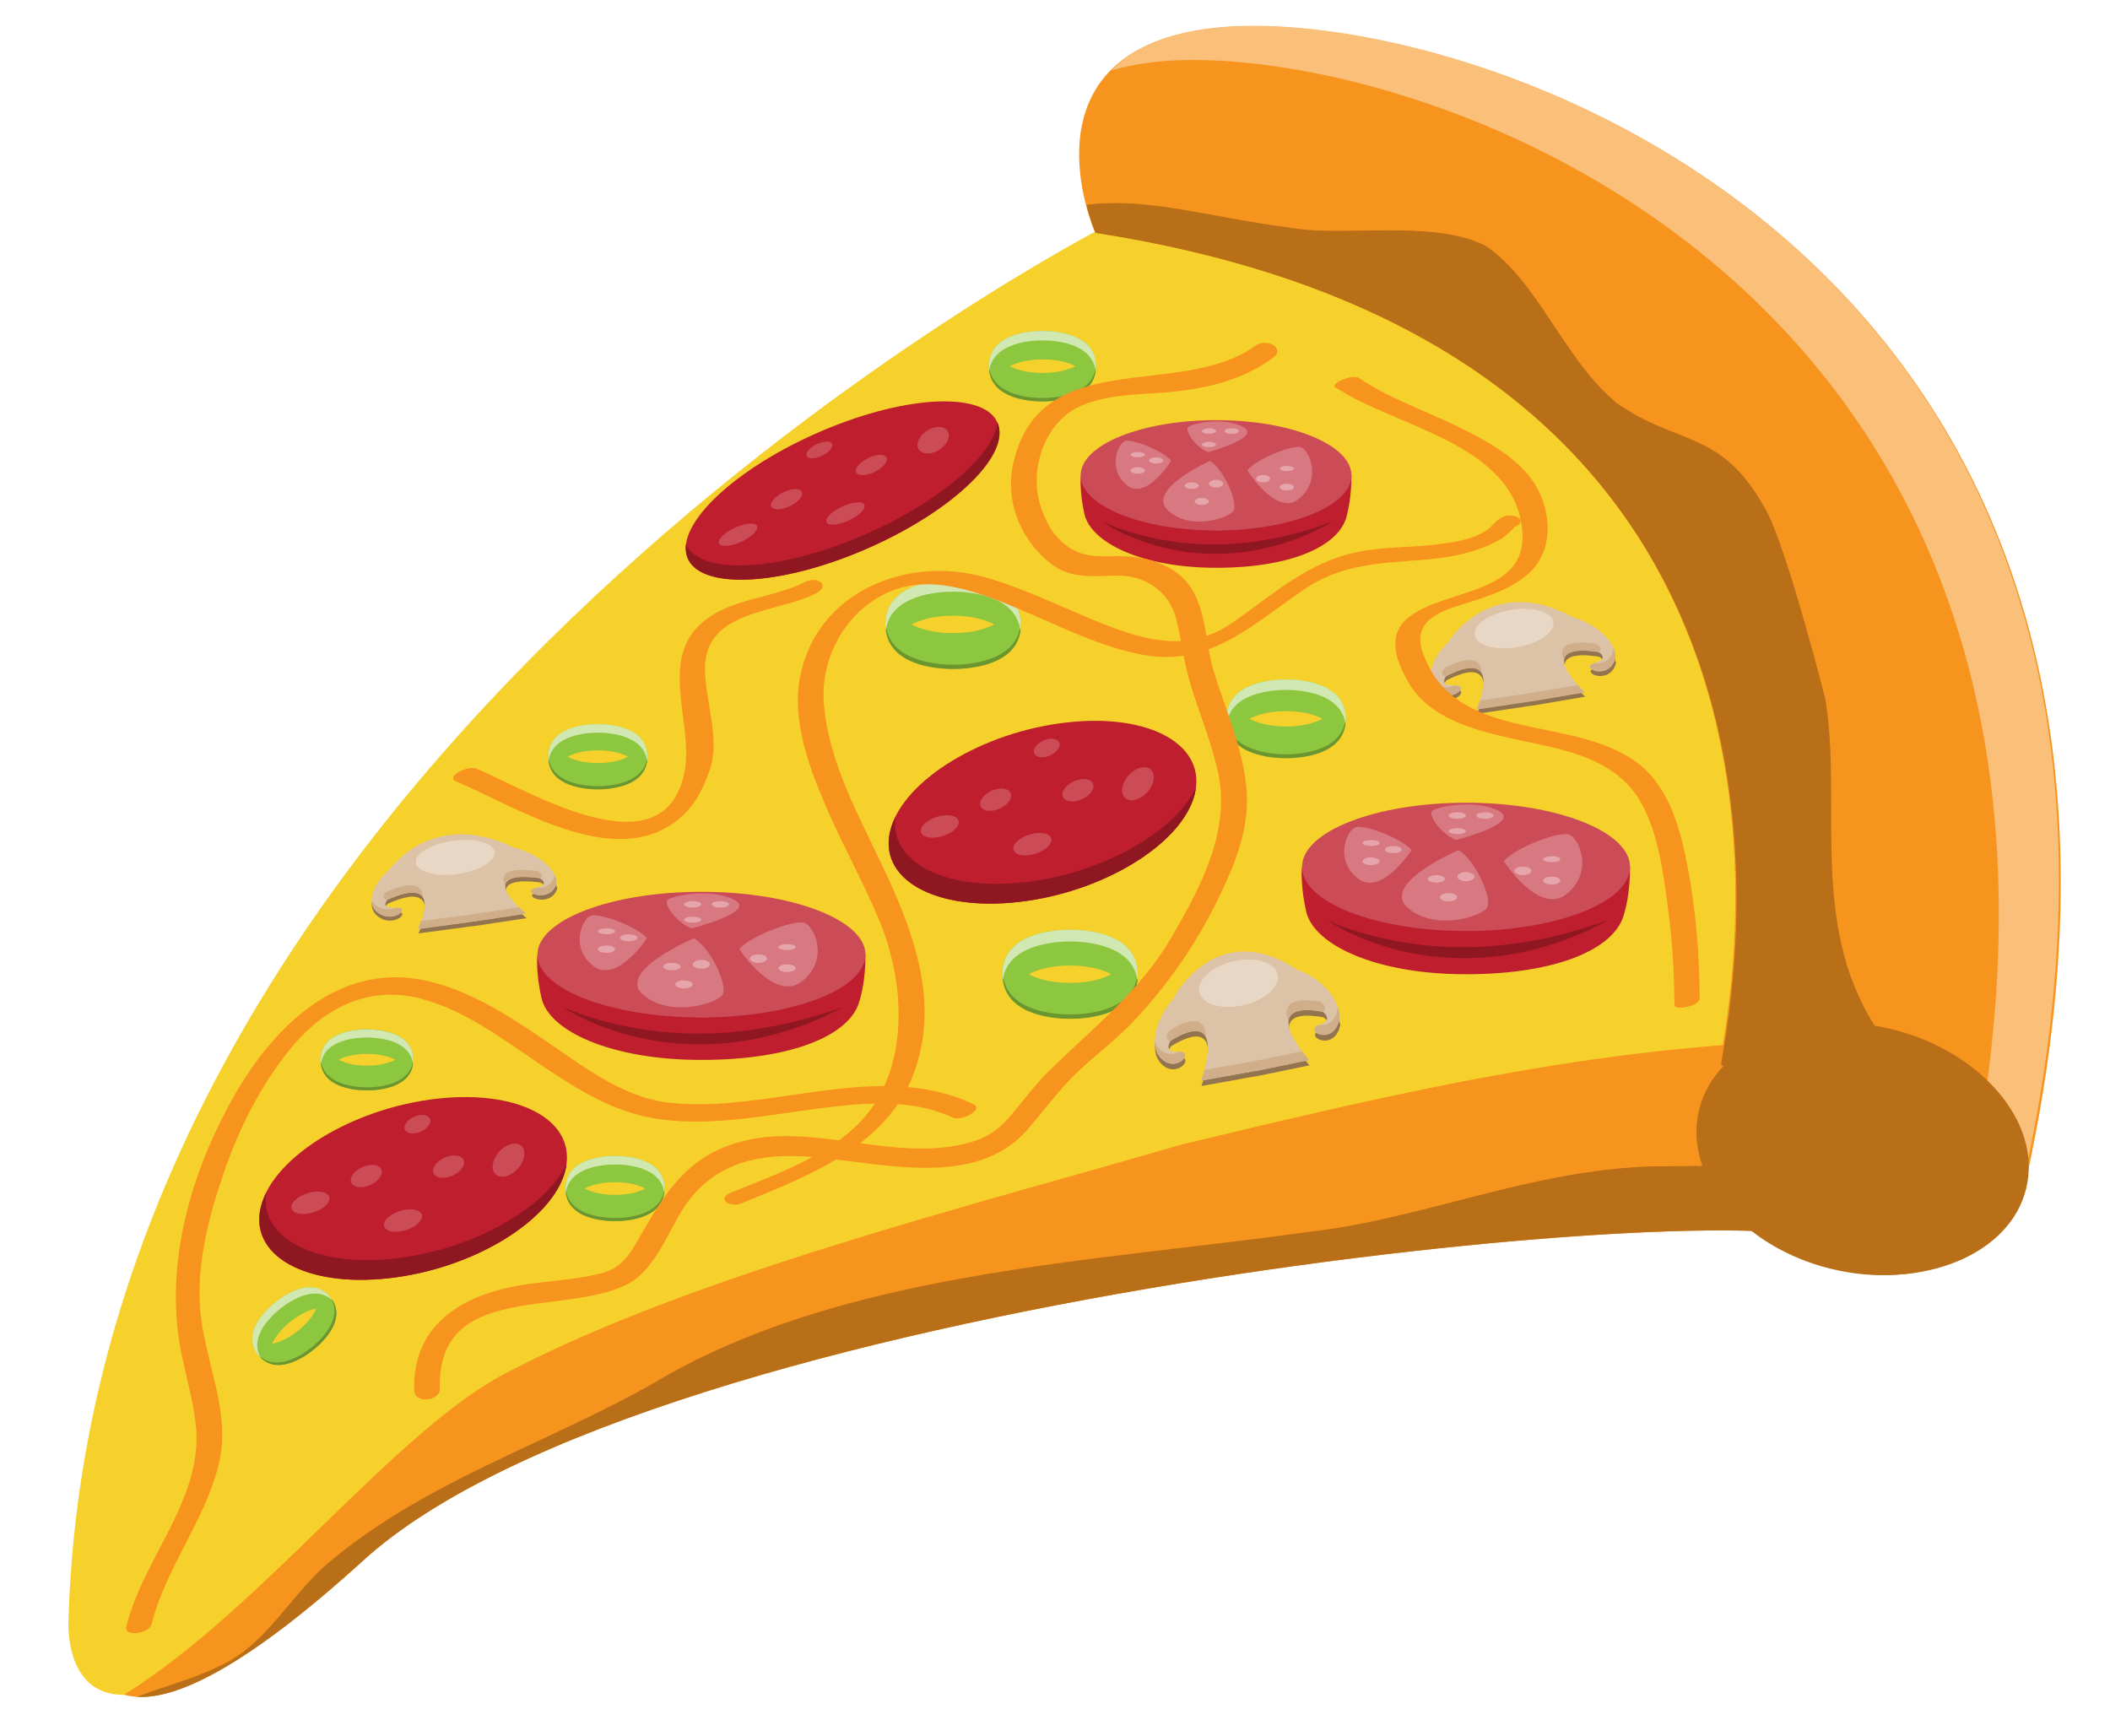 <svg xmlns="http://www.w3.org/2000/svg" xmlns:xlink="http://www.w3.org/1999/xlink" version="1.1" id="Layer_1" x="0px" y="0px" width="121.55px" height="100px" viewBox="0 0 1430.6 1177" style="enable-background:new 0 0 1430.6 1177;" xml:space="preserve">
<style type="text/css">
	.pepperonipizza01st0{fill:#F7D12B;}
	.pepperonipizza01st1{fill:#F7941E;}
	.pepperonipizza01st2{fill:#F7941E;stroke:#F7941E;stroke-width:2.956;stroke-miterlimit:10;}
	.pepperonipizza01st3{fill:#FABF78;}
	.pepperonipizza01st4{fill:#B96F17;}
	.pepperonipizza01st5{fill:#BE1E2D;}
	.pepperonipizza01st6{fill:#CB4B57;}
	.pepperonipizza01st7{fill:#8F1722;}
	.pepperonipizza01st8{fill:#D87881;}
	.pepperonipizza01st9{fill:#E5A5AB;}
	.pepperonipizza01st10{fill:#8DC63F;}
	.pepperonipizza01st11{fill:#D1E8B2;}
	.pepperonipizza01st12{fill:#6A952F;}
	.pepperonipizza01st13{fill:#937451;}
	.pepperonipizza01st14{fill:#DCC2A7;}
	.pepperonipizza01st15{fill:#D0AE89;}
	.pepperonipizza01st16{fill:#E7D7C4;}
</style>
<g>
	<g>
		<path class="pepperonipizza01st0" d="M748,154.2c0,0-683.9,350.8-701.6,944c0,0-9.9,138.9,188.2-41.4c198.1-180.3,945.2-248.7,991.4-216    C1226.1,840.9,1447.7,182.8,748,154.2z"/>
		<path class="pepperonipizza01st1" d="M1255.9,705.2c-159.6,0-307.5,35.5-455.3,71c-141.9,41.4-331.1,88.7-455.3,153.7    c-76.2,38.1-167.6,161.2-261.2,219.2c24.5,7.2,71.5-8.6,162-90.9c198.1-180.3,945.2-248.7,991.4-216c0,0,19-56.5,28.3-137    C1262.7,705.2,1259.4,705.2,1255.9,705.2z"/>
		<path class="pepperonipizza01st2" d="M1167.8,720.8c-2-7.9,119.7-479.5-424.2-564.3c0,0-53.1-121.5,79.9-136c165-18,687.3,144.5,549.3,777.1    L1167.8,720.8z"/>
		<path class="pepperonipizza01st3" d="M823.7,18.8c-34.6,3.8-56.5,14.8-70.2,29c8.7-2.6,18.4-4.5,29.5-5.8c161.8-17.7,667.4,138.4,556.5,741.4    L1373,796C1511,163.3,988.7,0.8,823.7,18.8z"/>
		<path class="pepperonipizza01st4" d="M1118.7,790.9c-82.8,3-153.7,35.5-230.6,44.3C740.3,856,568.9,861.9,441.7,938.7    c-73.9,41.4-150.8,65-215.8,118.3c-29.6,23.7-44.3,59.1-79.8,73.9c-15,7.5-36.2,12.9-53.2,19.7c26.4,1.6,72.5-18.9,153.3-92.4    c198.1-180.3,945.2-248.7,991.4-216c0,0,5.7-16.8,12.3-45.2C1206.6,788.5,1149.2,790.9,1118.7,790.9z"/>
		<g>
			<path class="pepperonipizza01st5" d="M916.3,322.3c-13,14.2-51.8,37.2-91.1,37.2c-40,0-79.9-22.6-92.4-37.2c-0.8,10.2,1.5,21.9,2.4,26.1     c4.3,19.4,38.7,36.6,89.4,36.6c50.7,0,82.8-14.6,88.3-34.4C913.8,346.8,916.3,337.6,916.3,322.3z"/>
			<path class="pepperonipizza01st6" d="M916.3,322.3c0,20.7-41.1,37.4-91.8,37.4c-50.7,0-91.8-16.8-91.8-37.4c0-20.7,41.1-37.4,91.8-37.4     C875.2,284.8,916.3,301.6,916.3,322.3z"/>
			<path class="pepperonipizza01st7" d="M747.4,353.6c6.4,3.1,12.9,5.4,19.4,7.3c6.5,2,13,3.5,19.5,4.8c6.5,1.2,13,2.2,19.6,2.7     c6.5,0.6,13.1,0.9,19.6,0.7c6.5,0,13.1-0.5,19.6-1.2c6.5-0.6,13-1.8,19.6-3c13-2.7,26-6.5,39-11.3c-12.7,7.4-25.6,12.7-38.7,16.3     c-6.5,1.9-13.1,3.1-19.7,4.1c-6.6,0.9-13.2,1.4-19.7,1.5c-6.6,0-13.2-0.3-19.7-1.1c-6.6-0.9-13.1-2-19.7-3.8     c-6.5-1.7-13-3.9-19.5-6.7C760,361.2,753.6,358,747.4,353.6z"/>
			<path class="pepperonipizza01st8" d="M820.4,312.5c0,0-43.7,19.6-28.5,33.6c15.1,14,41.6,5.3,44.6,0C839.4,340.8,829.9,318.4,820.4,312.5z"/>
			<path class="pepperonipizza01st8" d="M819.1,306.6c0,0,36.6-9.9,23.9-17c-12.7-7.1-34.9-2.7-37.4,0C803.1,292.3,811.1,303.6,819.1,306.6z"/>
			<path class="pepperonipizza01st8" d="M794.1,312.4c0,0-17.1,27.6-30.3,16.4c-13.2-11.2-5.7-28.2-1-29.8C767.6,297.4,788.4,305.6,794.1,312.4z"/>
			<path class="pepperonipizza01st8" d="M845.7,318.9c0,0,19.9,32.2,35.3,19.1c15.4-13.1,6.7-32.9,1.1-34.7C876.5,301.4,852.3,310.9,845.7,318.9z"/>
			<path class="pepperonipizza01st9" d="M861.2,324.6c0,1.4-2.2,2.5-4.8,2.5c-2.7,0-4.8-1.1-4.8-2.5c0-1.4,2.2-2.5,4.8-2.5     C859.1,322.1,861.2,323.2,861.2,324.6z"/>
			<path class="pepperonipizza01st9" d="M877.3,330.3c0,1.3-2.2,2.3-4.8,2.3c-2.7,0-4.8-1-4.8-2.3c0-1.3,2.2-2.3,4.8-2.3     C875.1,328,877.3,329,877.3,330.3z"/>
			<path class="pepperonipizza01st9" d="M877.3,317.7c0,1-2.2,1.8-4.8,1.8c-2.7,0-4.8-0.8-4.8-1.8c0-1,2.2-1.8,4.8-1.8     C875.1,316,877.3,316.8,877.3,317.7z"/>
			<path class="pepperonipizza01st9" d="M824.5,301.4c0,1-2.2,1.8-4.8,1.8c-2.7,0-4.8-0.8-4.8-1.8c0-1,2.2-1.8,4.8-1.8     C822.3,299.7,824.5,300.5,824.5,301.4z"/>
			<path class="pepperonipizza01st9" d="M812.8,329.3c0,1.2-2.2,2.2-4.8,2.2c-2.7,0-4.8-1-4.8-2.2c0-1.2,2.2-2.2,4.8-2.2     C810.7,327.1,812.8,328.1,812.8,329.3z"/>
			<path class="pepperonipizza01st9" d="M788.7,312.2c0,1.2-2.2,2.1-4.8,2.1c-2.7,0-4.8-0.9-4.8-2.1c0-1.2,2.2-2.1,4.8-2.1     C786.5,310.1,788.7,311,788.7,312.2z"/>
			<path class="pepperonipizza01st9" d="M776.2,319c0,1.2-2.2,2.2-4.8,2.2c-2.7,0-4.8-1-4.8-2.2c0-1.2,2.2-2.2,4.8-2.2     C774.1,316.8,776.2,317.8,776.2,319z"/>
			<path class="pepperonipizza01st9" d="M829.3,328c0,1.5-2.2,2.6-4.8,2.6c-2.7,0-4.8-1.2-4.8-2.6c0-1.5,2.2-2.6,4.8-2.6     C827.1,325.3,829.3,326.5,829.3,328z"/>
			<path class="pepperonipizza01st9" d="M819.6,340c0,1.3-2.2,2.4-4.8,2.4c-2.7,0-4.8-1.1-4.8-2.4s2.2-2.4,4.8-2.4     C817.5,337.6,819.6,338.7,819.6,340z"/>
			<path class="pepperonipizza01st9" d="M776.2,308.3c0,1-2.2,1.8-4.8,1.8c-2.7,0-4.8-0.8-4.8-1.8c0-1,2.2-1.8,4.8-1.8     C774.1,306.6,776.2,307.4,776.2,308.3z"/>
			<path class="pepperonipizza01st9" d="M824.5,292.3c0,1.1-2.2,1.9-4.8,1.9c-2.7,0-4.8-0.9-4.8-1.9c0-1.1,2.2-1.9,4.8-1.9     C822.3,290.3,824.5,291.2,824.5,292.3z"/>
			<path class="pepperonipizza01st9" d="M839.9,292.3c0,1.1-2.2,1.9-4.8,1.9c-2.7,0-4.8-0.9-4.8-1.9c0-1.1,2.2-1.9,4.8-1.9     C837.7,290.3,839.9,291.2,839.9,292.3z"/>
		</g>
		<g>
			<path class="pepperonipizza01st5" d="M1105.2,587.8c-15.8,16.5-62.7,43.2-110.5,43.2c-48.5,0-96.8-26.3-112-43.2c-0.9,11.8,1.8,25.5,2.9,30.3     c5.2,22.5,46.9,42.5,108.3,42.5c61.4,0,100.4-17,107-40C1102.2,616.3,1105.2,605.6,1105.2,587.8z"/>
			<path class="pepperonipizza01st6" d="M1105.2,587.8c0,24-49.8,43.5-111.2,43.5c-61.4,0-111.2-19.5-111.2-43.5c0-24,49.8-43.5,111.2-43.5     C1055.4,544.3,1105.2,563.8,1105.2,587.8z"/>
			<path class="pepperonipizza01st7" d="M900.4,624.2c7.8,3.6,15.6,6.3,23.5,8.5c7.9,2.3,15.7,4.1,23.6,5.6c7.9,1.4,15.8,2.5,23.7,3.1     c7.9,0.7,15.8,1,23.8,0.8c7.9,0,15.8-0.5,23.8-1.4c7.9-0.8,15.8-2.1,23.7-3.5c15.8-3.1,31.5-7.6,47.2-13.1     c-15.4,8.5-31.1,14.7-46.9,18.9c-7.9,2.2-15.9,3.6-23.8,4.8c-8,1.1-15.9,1.6-23.9,1.8c-8,0-16-0.3-23.9-1.2     c-8-1-15.9-2.3-23.8-4.4c-7.9-2-15.8-4.6-23.6-7.8C915.8,633,908,629.4,900.4,624.2z"/>
			<path class="pepperonipizza01st8" d="M988.9,576.4c0,0-52.9,22.7-34.6,39c18.3,16.3,50.4,6.1,54,0C1012,609.3,1000.4,583.3,988.9,576.4z"/>
			<path class="pepperonipizza01st8" d="M987.3,569.6c0,0,44.4-11.5,29-19.7c-15.4-8.2-42.3-3.1-45.3,0C968,552.9,977.7,566.1,987.3,569.6z"/>
			<path class="pepperonipizza01st8" d="M957.1,576.4c0,0-20.7,32.1-36.7,19.1c-16-13.1-7-32.8-1.2-34.6C925,558.9,950.2,568.4,957.1,576.4z"/>
			<path class="pepperonipizza01st8" d="M1019.6,583.9c0,0,24.1,37.4,42.7,22.2c18.7-15.2,8.1-38.2,1.4-40.3C1056.9,563.6,1027.6,574.6,1019.6,583.9     z"/>
			<path class="pepperonipizza01st9" d="M1038.4,590.5c0,1.6-2.6,2.9-5.8,2.9s-5.8-1.3-5.8-2.9c0-1.6,2.6-2.9,5.8-2.9S1038.4,588.9,1038.4,590.5z"/>
			<path class="pepperonipizza01st9" d="M1057.9,597.1c0,1.5-2.6,2.7-5.8,2.7c-3.2,0-5.9-1.2-5.9-2.7c0-1.5,2.6-2.7,5.9-2.7     C1055.3,594.4,1057.9,595.7,1057.9,597.1z"/>
			<path class="pepperonipizza01st9" d="M1057.9,582.6c0,1.1-2.6,2-5.8,2c-3.2,0-5.9-0.9-5.9-2c0-1.1,2.6-2,5.9-2     C1055.3,580.5,1057.9,581.4,1057.9,582.6z"/>
			<path class="pepperonipizza01st9" d="M993.9,563.6c0,1.1-2.6,2-5.8,2s-5.9-0.9-5.9-2c0-1.1,2.6-2,5.9-2S993.9,562.5,993.9,563.6z"/>
			<path class="pepperonipizza01st9" d="M979.7,596c0,1.4-2.6,2.5-5.8,2.5c-3.2,0-5.8-1.1-5.8-2.5c0-1.4,2.6-2.6,5.8-2.6     C977.1,593.4,979.7,594.6,979.7,596z"/>
			<path class="pepperonipizza01st9" d="M950.5,576.1c0,1.4-2.6,2.4-5.8,2.4c-3.2,0-5.8-1.1-5.8-2.4c0-1.4,2.6-2.4,5.8-2.4     C947.9,573.7,950.5,574.8,950.5,576.1z"/>
			<path class="pepperonipizza01st9" d="M935.4,584c0,1.4-2.6,2.6-5.8,2.6c-3.2,0-5.8-1.2-5.8-2.6c0-1.4,2.6-2.6,5.8-2.6     C932.8,581.4,935.4,582.6,935.4,584z"/>
			<path class="pepperonipizza01st9" d="M999.7,594.4c0,1.7-2.6,3.1-5.8,3.1c-3.2,0-5.8-1.4-5.8-3.1c0-1.7,2.6-3.1,5.8-3.1     C997.1,591.4,999.7,592.8,999.7,594.4z"/>
			<path class="pepperonipizza01st9" d="M988,608.4c0,1.5-2.6,2.8-5.9,2.8c-3.2,0-5.8-1.3-5.8-2.8c0-1.5,2.6-2.8,5.8-2.8     C985.4,605.6,988,606.9,988,608.4z"/>
			<path class="pepperonipizza01st9" d="M935.4,571.6c0,1.1-2.6,2-5.8,2c-3.2,0-5.8-0.9-5.8-2c0-1.1,2.6-2,5.8-2     C932.8,569.6,935.4,570.5,935.4,571.6z"/>
			<path class="pepperonipizza01st9" d="M993.9,553c0,1.2-2.6,2.2-5.8,2.2s-5.9-1-5.9-2.2c0-1.2,2.6-2.2,5.9-2.2S993.9,551.7,993.9,553z"/>
			<path class="pepperonipizza01st9" d="M1012.6,553c0,1.2-2.6,2.2-5.8,2.2c-3.2,0-5.8-1-5.8-2.2c0-1.2,2.6-2.2,5.8-2.2     C1010,550.7,1012.6,551.7,1012.6,553z"/>
		</g>
		<g>
			<path class="pepperonipizza01st5" d="M586.8,647.3c-15.8,16.2-62.7,42.4-110.5,42.4c-48.5,0-96.8-25.8-112-42.4c-0.9,11.6,1.8,25,2.9,29.7     c5.2,22.1,46.9,41.7,108.3,41.7c61.4,0,100.4-16.7,107-39.2C583.8,675.3,586.8,664.8,586.8,647.3z"/>
			<path class="pepperonipizza01st6" d="M586.8,647.3c0,23.5-49.8,42.6-111.2,42.6c-61.4,0-111.2-19.1-111.2-42.6c0-23.5,49.8-42.6,111.2-42.6     C537,604.7,586.8,623.8,586.8,647.3z"/>
			<path class="pepperonipizza01st7" d="M382,683c7.8,3.5,15.6,6.1,23.5,8.4c7.9,2.3,15.7,4,23.6,5.5c7.9,1.3,15.8,2.5,23.7,3.1     c7.9,0.6,15.8,1,23.8,0.8c7.9,0,15.8-0.5,23.8-1.4c7.9-0.7,15.8-2,23.7-3.5c15.8-3,31.5-7.5,47.2-12.9     c-15.4,8.4-31.1,14.4-46.9,18.6c-7.9,2.1-15.9,3.6-23.8,4.7c-8,1.1-15.9,1.6-23.9,1.8c-8,0-16-0.3-23.9-1.2     c-8-1-15.9-2.3-23.8-4.3c-7.9-1.9-15.8-4.5-23.6-7.6C397.4,691.7,389.6,688.1,382,683z"/>
			<path class="pepperonipizza01st8" d="M470.5,636.2c0,0-52.9,22.3-34.6,38.2c18.3,16,50.4,6,54,0C493.6,668.4,482.1,642.9,470.5,636.2z"/>
			<path class="pepperonipizza01st8" d="M469,629.5c0,0,44.4-11.3,29-19.3c-15.4-8.1-42.3-3-45.3,0C449.6,613.2,459.3,626.1,469,629.5z"/>
			<path class="pepperonipizza01st8" d="M438.7,636.1c0,0-20.7,31.5-36.7,18.7c-16-12.8-7-32.2-1.2-34C406.6,619,431.8,628.3,438.7,636.1z"/>
			<path class="pepperonipizza01st8" d="M501.2,643.5c0,0,24.1,36.7,42.7,21.8c18.7-14.9,8.1-37.5,1.4-39.6C538.6,623.6,509.2,634.4,501.2,643.5z"/>
			<path class="pepperonipizza01st9" d="M520.1,650c0,1.6-2.6,2.9-5.9,2.9c-3.2,0-5.8-1.3-5.8-2.9c0-1.6,2.6-2.9,5.8-2.9     C517.4,647.1,520.1,648.4,520.1,650z"/>
			<path class="pepperonipizza01st9" d="M539.5,656.5c0,1.5-2.6,2.6-5.8,2.6c-3.2,0-5.9-1.2-5.9-2.6c0-1.5,2.6-2.6,5.9-2.6     C536.9,653.9,539.5,655,539.5,656.5z"/>
			<path class="pepperonipizza01st9" d="M539.5,642.2c0,1.1-2.6,2-5.8,2c-3.2,0-5.9-0.9-5.9-2c0-1.1,2.6-2,5.9-2     C536.9,640.2,539.5,641.1,539.5,642.2z"/>
			<path class="pepperonipizza01st9" d="M475.5,623.6c0,1.1-2.6,2-5.8,2c-3.2,0-5.9-0.9-5.9-2c0-1.1,2.6-2,5.9-2     C472.9,621.6,475.5,622.5,475.5,623.6z"/>
			<path class="pepperonipizza01st9" d="M461.4,655.4c0,1.4-2.6,2.5-5.9,2.5c-3.2,0-5.8-1.1-5.8-2.5c0-1.4,2.6-2.5,5.8-2.5     C458.8,652.9,461.4,654,461.4,655.4z"/>
			<path class="pepperonipizza01st9" d="M432.1,635.9c0,1.3-2.6,2.4-5.9,2.4c-3.2,0-5.8-1.1-5.8-2.4s2.6-2.4,5.8-2.4     C429.5,633.5,432.1,634.5,432.1,635.9z"/>
			<path class="pepperonipizza01st9" d="M417,643.6c0,1.4-2.6,2.5-5.8,2.5c-3.2,0-5.8-1.1-5.8-2.5c0-1.4,2.6-2.5,5.8-2.5     C414.4,641.1,417,642.2,417,643.6z"/>
			<path class="pepperonipizza01st9" d="M481.3,653.9c0,1.7-2.6,3-5.8,3c-3.2,0-5.8-1.3-5.8-3c0-1.7,2.6-3,5.8-3     C478.7,650.8,481.3,652.2,481.3,653.9z"/>
			<path class="pepperonipizza01st9" d="M469.6,667.5c0,1.5-2.6,2.7-5.9,2.7c-3.2,0-5.9-1.2-5.9-2.7c0-1.5,2.6-2.7,5.9-2.7     C467,664.8,469.6,666,469.6,667.5z"/>
			<path class="pepperonipizza01st9" d="M417,631.5c0,1.1-2.6,2-5.8,2c-3.2,0-5.8-0.9-5.8-2c0-1.1,2.6-2,5.8-2C414.4,629.5,417,630.4,417,631.5z"/>
			<path class="pepperonipizza01st9" d="M475.5,613.2c0,1.2-2.6,2.2-5.8,2.2c-3.2,0-5.9-1-5.9-2.2c0-1.2,2.6-2.2,5.9-2.2     C472.9,611,475.5,612,475.5,613.2z"/>
			<path class="pepperonipizza01st9" d="M494.2,613.2c0,1.2-2.6,2.2-5.8,2.2c-3.2,0-5.8-1-5.8-2.2c0-1.2,2.6-2.2,5.8-2.2     C491.6,611,494.2,612,494.2,613.2z"/>
		</g>
		<g>
			<g>
				<g>
					<path class="pepperonipizza01st10" d="M646.2,453.6c-10.8,0-45.9-2.2-45.9-30.2c0-28,35.1-30.2,45.9-30.2c10.8,0,45.9,2.2,45.9,30.2       C692.1,451.5,657,453.6,646.2,453.6z M618.1,423.4c5.5,3,15.1,5.9,28,5.9c13,0,22.5-2.9,28-5.9c-5.5-3-15.1-5.9-28-5.9       C633.2,417.5,623.7,420.4,618.1,423.4z"/>
				</g>
				<path class="pepperonipizza01st11" d="M646.2,401.2c10.2,0,42.4,2,45.6,26.2c0.2-1.3,0.3-2.6,0.3-4c0-28-35.1-30.2-45.9-30.2      c-10.8,0-45.9,2.2-45.9,30.2c0,1.4,0.1,2.7,0.3,4C603.8,403.2,636,401.2,646.2,401.2z"/>
			</g>
			<path class="pepperonipizza01st12" d="M691.5,426c-4.3,22.8-35.3,24.7-45.3,24.7c-10,0-41-1.9-45.3-24.7c-0.1,0.5-0.2,0.9-0.2,1.4     c-0.2-1.3-0.3-2.6-0.3-4c0,28.1,35.1,30.2,45.9,30.2c10.8,0,45.9-2.2,45.9-30.2c0,1.4-0.1,2.7-0.3,4     C691.7,427,691.6,426.5,691.5,426z"/>
		</g>
		<g>
			<g>
				<g>
					<path class="pepperonipizza01st10" d="M871.9,514.1c-9.5,0-40.5-1.9-40.5-26.7c0-24.8,31-26.7,40.5-26.7c9.5,0,40.5,1.9,40.5,26.7       C912.4,512.2,881.4,514.1,871.9,514.1z M847.1,487.4c4.9,2.6,13.3,5.2,24.8,5.2c11.5,0,19.9-2.6,24.8-5.2       c-4.9-2.6-13.3-5.2-24.8-5.2C860.5,482.2,852,484.8,847.1,487.4z"/>
				</g>
				<path class="pepperonipizza01st11" d="M871.9,467.8c9,0,37.4,1.8,40.3,23.1c0.2-1.1,0.3-2.3,0.3-3.5c0-24.8-31-26.7-40.5-26.7      c-9.5,0-40.5,1.9-40.5,26.7c0,1.2,0.1,2.4,0.2,3.5C834.5,469.6,862.9,467.8,871.9,467.8z"/>
			</g>
			<path class="pepperonipizza01st12" d="M911.9,489.7c-3.8,20.1-31.2,21.8-40,21.8c-8.8,0-36.2-1.7-40-21.8c-0.1,0.4-0.2,0.8-0.2,1.2     c-0.2-1.1-0.2-2.3-0.2-3.5c0,24.8,31,26.7,40.5,26.7c9.5,0,40.5-1.9,40.5-26.7c0,1.2-0.1,2.4-0.3,3.5     C912.1,490.5,912,490.1,911.9,489.7z"/>
		</g>
		<g>
			<g>
				<g>
					<path class="pepperonipizza01st10" d="M725.5,690.8c-10.8,0-45.9-2.2-45.9-30.2c0-28.1,35.1-30.2,45.9-30.2c10.8,0,45.9,2.2,45.9,30.2       C771.4,688.7,736.3,690.8,725.5,690.8z M697.5,660.6c5.5,3,15.1,5.9,28,5.9c13,0,22.5-2.9,28-5.9c-5.5-3-15.1-5.9-28-5.9       C712.5,654.7,703,657.6,697.5,660.6z"/>
				</g>
				<path class="pepperonipizza01st11" d="M725.5,638.4c10.2,0,42.4,2,45.6,26.2c0.2-1.3,0.3-2.6,0.3-4c0-28.1-35.1-30.2-45.9-30.2      c-10.8,0-45.9,2.2-45.9,30.2c0,1.4,0.1,2.7,0.3,4C683.1,640.4,715.3,638.4,725.5,638.4z"/>
			</g>
			<path class="pepperonipizza01st12" d="M770.9,663.2c-4.3,22.8-35.4,24.7-45.3,24.7c-10,0-41-1.9-45.3-24.7c-0.1,0.5-0.2,0.9-0.2,1.4     c-0.2-1.3-0.3-2.6-0.3-4c0,28,35.1,30.2,45.9,30.2c10.8,0,45.9-2.2,45.9-30.2c0,1.4-0.1,2.7-0.3,4     C771,664.1,770.9,663.7,770.9,663.2z"/>
		</g>
		<g>
			<g>
				<g>
					<path class="pepperonipizza01st10" d="M706.8,272.2c-8.5,0-36.3-1.7-36.3-23.9c0-22.2,27.8-23.9,36.3-23.9c8.5,0,36.3,1.7,36.3,23.9       C743.1,270.5,715.3,272.2,706.8,272.2z M684.7,248.3c4.4,2.4,11.9,4.6,22.2,4.6c10.3,0,17.8-2.3,22.2-4.6       c-4.4-2.4-11.9-4.6-22.2-4.6C696.6,243.7,689,246,684.7,248.3z"/>
				</g>
				<path class="pepperonipizza01st11" d="M706.8,230.8c8.1,0,33.5,1.6,36.1,20.7c0.1-1,0.2-2.1,0.2-3.2c0-22.2-27.8-23.9-36.3-23.9      c-8.5,0-36.3,1.7-36.3,23.9c0,1.1,0.1,2.2,0.2,3.2C673.3,232.4,698.8,230.8,706.8,230.8z"/>
			</g>
			<path class="pepperonipizza01st12" d="M742.7,250.4c-3.4,18-28,19.5-35.9,19.5c-7.9,0-32.4-1.5-35.9-19.5c-0.1,0.4-0.1,0.7-0.2,1.1     c-0.1-1-0.2-2.1-0.2-3.2c0,22.2,27.8,23.9,36.3,23.9c8.5,0,36.3-1.7,36.3-23.9c0,1.1-0.1,2.2-0.2,3.2     C742.8,251.1,742.8,250.8,742.7,250.4z"/>
		</g>
		<g>
			<g>
				<g>
					<path class="pepperonipizza01st10" d="M405.3,535.3c-7.9,0-33.6-1.6-33.6-22.1c0-20.5,25.7-22.1,33.6-22.1c7.9,0,33.6,1.6,33.6,22.1       C438.9,533.7,413.2,535.3,405.3,535.3z M384.8,513.1c4,2.2,11,4.3,20.5,4.3s16.5-2.1,20.5-4.3c-4-2.2-11-4.3-20.5-4.3       S388.8,510.9,384.8,513.1z"/>
				</g>
				<path class="pepperonipizza01st11" d="M405.3,496.8c7.5,0,31.1,1.5,33.4,19.2c0.1-0.9,0.2-1.9,0.2-2.9c0-20.5-25.7-22.1-33.6-22.1      c-7.9,0-33.6,1.6-33.6,22.1c0,1,0.1,2,0.2,2.9C374.3,498.3,397.8,496.8,405.3,496.8z"/>
			</g>
			<path class="pepperonipizza01st12" d="M438.5,515c-3.2,16.7-25.9,18.1-33.2,18.1c-7.3,0-30-1.4-33.2-18.1c-0.1,0.3-0.1,0.7-0.2,1     c-0.1-0.9-0.2-1.9-0.2-2.9c0,20.6,25.7,22.1,33.6,22.1c7.9,0,33.6-1.6,33.6-22.1c0,1-0.1,2-0.2,2.9     C438.7,515.7,438.6,515.4,438.5,515z"/>
		</g>
		<g>
			<g>
				<g>
					<path class="pepperonipizza01st10" d="M417,828c-7.9,0-33.6-1.6-33.6-22.1c0-20.5,25.7-22.1,33.6-22.1c7.9,0,33.6,1.6,33.6,22.1       C450.6,826.5,424.9,828,417,828z M396.5,805.9c4,2.2,11,4.3,20.5,4.3c9.5,0,16.5-2.1,20.5-4.3c-4-2.2-11-4.3-20.5-4.3       C407.5,801.6,400.5,803.7,396.5,805.9z"/>
				</g>
				<path class="pepperonipizza01st11" d="M417,789.6c7.5,0,31.1,1.5,33.4,19.2c0.1-0.9,0.2-1.9,0.2-2.9c0-20.5-25.7-22.1-33.6-22.1      c-7.9,0-33.6,1.6-33.6,22.1c0,1,0.1,2,0.2,2.9C386,791.1,409.5,789.6,417,789.6z"/>
			</g>
			<path class="pepperonipizza01st12" d="M450.2,807.8c-3.2,16.7-25.9,18.1-33.2,18.1c-7.3,0-30-1.4-33.2-18.1c-0.1,0.3-0.1,0.7-0.2,1     c-0.1-0.9-0.2-1.9-0.2-2.9c0,20.6,25.7,22.1,33.6,22.1c7.9,0,33.6-1.6,33.6-22.1c0,1-0.1,2-0.2,2.9     C450.4,808.5,450.3,808.2,450.2,807.8z"/>
		</g>
		<g>
			<g>
				<g>
					<path class="pepperonipizza01st10" d="M248.8,739.3c-7.4,0-31.4-1.5-31.4-20.7c0-19.2,24-20.7,31.4-20.7c7.4,0,31.4,1.5,31.4,20.7       C280.1,737.8,256.1,739.3,248.8,739.3z M229.6,718.6c3.8,2,10.3,4,19.2,4c8.9,0,15.4-2,19.2-4c-3.8-2-10.3-4-19.2-4       C239.9,714.6,233.4,716.6,229.6,718.6z"/>
				</g>
				<path class="pepperonipizza01st11" d="M248.8,703.5c7,0,29,1.4,31.2,17.9c0.1-0.9,0.2-1.8,0.2-2.7c0-19.2-24-20.7-31.4-20.7      c-7.4,0-31.4,1.5-31.4,20.7c0,1,0.1,1.9,0.2,2.7C219.8,704.8,241.8,703.5,248.8,703.5z"/>
			</g>
			<path class="pepperonipizza01st12" d="M279.8,720.4c-3,15.6-24.2,16.9-31,16.9c-6.8,0-28-1.3-31-16.9c-0.1,0.3-0.1,0.6-0.2,1     c-0.1-0.9-0.2-1.8-0.2-2.7c0,19.2,24,20.7,31.4,20.7c7.4,0,31.4-1.5,31.4-20.7c0,1-0.1,1.9-0.2,2.7     C279.9,721,279.8,720.7,279.8,720.4z"/>
		</g>
		<g>
			<g>
				<g>
					<path class="pepperonipizza01st10" d="M212.4,915.3c-5.7,4.6-25.4,18.4-37.4,3.5c-12-15,5.8-31.1,11.5-35.7c5.7-4.6,25.4-18.4,37.4-3.5       C235.9,894.6,218.2,910.7,212.4,915.3z M184.5,911.2c4.2-0.8,10.5-3.3,17.5-8.8c6.9-5.5,10.8-11.2,12.4-15.1       c-4.2,0.8-10.5,3.3-17.5,8.8C190.1,901.6,186.2,907.2,184.5,911.2z"/>
				</g>
				<path class="pepperonipizza01st11" d="M190,887.4c5.5-4.4,23.5-17.1,35.5-5.5c-0.5-0.8-1-1.5-1.6-2.3c-12-15-31.6-1.1-37.4,3.5      c-5.7,4.6-23.5,20.8-11.5,35.7c0.6,0.8,1.2,1.4,1.9,2C168.2,906.5,184.6,891.7,190,887.4z"/>
			</g>
			<path class="pepperonipizza01st12" d="M224.8,881.2c7.4,14-8.3,28.3-13.6,32.5c-5.3,4.3-22.7,16.5-34.7,6.2c0.2,0.3,0.3,0.6,0.5,0.9     c-0.6-0.6-1.3-1.3-1.9-2c12,15,31.6,1.1,37.4-3.5c5.7-4.6,23.5-20.8,11.5-35.7c0.6,0.8,1.1,1.5,1.6,2.3     C225.3,881.6,225,881.4,224.8,881.2z"/>
		</g>
		<g>
			<path class="pepperonipizza01st5" d="M677.3,289.8c4.9,23.6-38.7,61.8-97.2,85.5c-58.6,23.7-110,23.7-114.8,0.2c-4.9-23.5,38.7-61.8,97.2-85.5     C621,266.3,672.5,266.2,677.3,289.8z"/>
			<path class="pepperonipizza01st7" d="M676.3,286.5c-3,23.6-43.9,57.5-97.4,79.1c-55.7,22.5-104.9,23.7-113.8,3.4c-0.3,2.2-0.2,4.4,0.2,6.4     c4.9,23.6,56.3,23.5,114.8-0.2c58.6-23.7,102.1-61.9,97.2-85.5C677.1,288.6,676.7,287.6,676.3,286.5z"/>
			<path class="pepperonipizza01st6" d="M586.2,342.7c-0.6-2.9-6.9-2.7-14.1,0.3c-7.2,3-12.5,7.8-11.8,10.7c0.6,2.9,6.9,2.7,14.1-0.3     C581.6,350.3,586.9,345.5,586.2,342.7z"/>
			<path class="pepperonipizza01st6" d="M513.4,357.1c-0.6-2.9-6.9-2.7-14.1,0.3c-7.2,3-12.5,7.8-11.8,10.7c0.6,2.9,6.9,2.7,14.1-0.3     C508.7,364.8,514,360,513.4,357.1z"/>
			<path class="pepperonipizza01st6" d="M601.3,310.8c-0.6-2.9-5.8-3.2-11.6-0.7c-5.8,2.5-10,6.8-9.4,9.7c0.6,2.9,5.8,3.2,11.6,0.7     C597.7,318,601.9,313.7,601.3,310.8z"/>
			<path class="pepperonipizza01st6" d="M564.3,301.4c-0.5-2.4-4.8-2.6-9.7-0.6c-4.8,2-8.3,5.6-7.8,8c0.5,2.4,4.8,2.6,9.7,0.6     C561.3,307.4,564.8,303.8,564.3,301.4z"/>
			<path class="pepperonipizza01st6" d="M543.8,334c-0.6-2.9-5.8-3.2-11.6-0.7c-5.8,2.5-10,6.8-9.4,9.7c0.6,2.9,5.8,3.2,11.6,0.7     C540.2,341.2,544.5,336.9,543.8,334z"/>
			<path class="pepperonipizza01st6" d="M643.2,294c-0.9-4.3-6.4-5.8-12.2-3.3c-5.8,2.5-9.8,8-8.8,12.3c0.9,4.3,6.4,5.8,12.2,3.3     C640.2,303.8,644.1,298.3,643.2,294z"/>
		</g>
		<g>
			<path class="pepperonipizza01st5" d="M809.9,539.1c-9,33.6-62.4,66.1-119.3,72.5c-56.9,6.4-95.8-15.6-86.8-49.2c9-33.6,62.4-66.1,119.3-72.5     C780,483.4,818.8,505.4,809.9,539.1z"/>
			<path class="pepperonipizza01st7" d="M810.8,534.3c-14.9,30.4-64,58-116,63.9c-54.1,6.1-91.9-13.5-87.7-44.4c-1.4,2.9-2.5,5.8-3.3,8.6     c-9,33.6,29.9,55.7,86.8,49.2c56.9-6.4,110.3-38.9,119.3-72.5C810.3,537.4,810.6,535.8,810.8,534.3z"/>
			<path class="pepperonipizza01st6" d="M712.7,570.6c1.1-4.1-3.8-6.6-10.8-5.6c-7,1-13.6,5.1-14.7,9.2c-1.1,4.1,3.8,6.6,10.8,5.6     C705.1,578.9,711.6,574.7,712.7,570.6z"/>
			<path class="pepperonipizza01st6" d="M649.9,558.6c1.1-4.1-3.8-6.6-10.8-5.6c-7,1-13.6,5.1-14.7,9.2c-1.1,4.1,3.8,6.6,10.8,5.6     C642.3,566.8,648.9,562.7,649.9,558.6z"/>
			<path class="pepperonipizza01st6" d="M741.2,534.4c1.1-4.1-2.7-6.8-8.4-6c-5.7,0.8-11.2,4.8-12.3,8.9c-1.1,4.1,2.7,6.8,8.4,6     C734.6,542.5,740.1,538.5,741.2,534.4z"/>
			<path class="pepperonipizza01st6" d="M718.3,506c0.9-3.4-2.2-5.6-7-5c-4.7,0.7-9.3,4-10.2,7.4c-0.9,3.4,2.2,5.6,7,5     C712.8,512.7,717.4,509.4,718.3,506z"/>
			<path class="pepperonipizza01st6" d="M685.4,540.8c1.1-4.1-2.7-6.8-8.4-6c-5.7,0.8-11.2,4.8-12.3,8.9c-1.1,4.1,2.7,6.8,8.4,6     C678.8,548.9,684.3,544.9,685.4,540.8z"/>
			<path class="pepperonipizza01st6" d="M781.9,530c1.6-6.2-1.7-10.5-7.4-9.7c-5.7,0.8-11.6,6.4-13.3,12.6c-1.6,6.2,1.7,10.5,7.4,9.7     C774.3,541.8,780.2,536.2,781.9,530z"/>
		</g>
		<g>
			<path class="pepperonipizza01st5" d="M383.1,794.2c-9,33.6-62.4,66.1-119.3,72.5c-56.9,6.4-95.8-15.6-86.8-49.2c9-33.6,62.4-66.1,119.3-72.5     C353.3,738.6,392.1,760.6,383.1,794.2z"/>
			<path class="pepperonipizza01st7" d="M384.1,789.4c-14.9,30.4-64,58-116,63.9c-54.1,6.1-91.9-13.5-87.7-44.4c-1.4,2.9-2.5,5.8-3.3,8.6     c-9,33.6,29.9,55.7,86.8,49.2c56.9-6.4,110.3-38.9,119.3-72.5C383.6,792.6,383.9,791,384.1,789.4z"/>
			<path class="pepperonipizza01st6" d="M286,825.8c1.1-4.1-3.8-6.6-10.8-5.6c-7,1-13.6,5.1-14.7,9.2c-1.1,4.1,3.8,6.6,10.8,5.6     C278.4,834,284.9,829.9,286,825.8z"/>
			<path class="pepperonipizza01st6" d="M223.2,813.8c1.1-4.1-3.8-6.6-10.8-5.6c-7,1-13.6,5.1-14.7,9.2c-1.1,4.1,3.8,6.6,10.8,5.6     C215.6,822,222.2,817.9,223.2,813.8z"/>
			<path class="pepperonipizza01st6" d="M314.5,789.6c1.1-4.1-2.7-6.8-8.4-6c-5.7,0.8-11.2,4.8-12.3,8.9c-1.1,4.1,2.7,6.8,8.4,6     C307.9,797.7,313.4,793.7,314.5,789.6z"/>
			<path class="pepperonipizza01st6" d="M291.6,761.1c0.9-3.4-2.2-5.6-7-5c-4.7,0.7-9.3,4-10.2,7.4c-0.9,3.4,2.2,5.6,7,5     C286.1,767.8,290.7,764.5,291.6,761.1z"/>
			<path class="pepperonipizza01st6" d="M258.7,796c1.1-4.1-2.7-6.8-8.4-6c-5.7,0.8-11.2,4.8-12.3,8.9c-1.1,4.1,2.7,6.8,8.4,6     C252.1,804,257.6,800.1,258.7,796z"/>
			<path class="pepperonipizza01st6" d="M355.1,785.2c1.6-6.2-1.7-10.5-7.4-9.7c-5.7,0.8-11.6,6.4-13.3,12.6c-1.6,6.2,1.7,10.5,7.4,9.7     C347.6,797,353.5,791.4,355.1,785.2z"/>
		</g>
		<g>
			<path class="pepperonipizza01st13" d="M908.2,693.5c0-0.7,0-1.3,0-2c0-0.1,0-0.2,0-0.3c-0.1-0.8-0.2-1.6-0.4-2.4c0,0,0-0.1,0-0.1     c-0.2-0.9-0.5-1.7-0.8-2.6c0,0,0,0,0,0v0c-3.5-9.5-13.6-20.1-27.5-24.9c-0.1-0.1-0.2-0.1-0.3-0.2c-55.8-36.4-84.2,20.8-84.2,20.8     c-8.9,10.1-12.9,22.3-11.7,31c0,0.2,0.1,0.4,0.1,0.5c0.1,0.6,0.2,1.2,0.4,1.8c0.1,0.2,0.1,0.4,0.2,0.7c0.2,0.5,0.4,1,0.6,1.5     c0.1,0.2,0.2,0.4,0.3,0.6c0.3,0.6,0.7,1.2,1.1,1.8c10.5,13.8,25-3.3,13.6-2.7c-9.8,0.5-7-5.4-6-7.1c0,0,0,0,0,0     c0.2-0.3,0.3-0.4,0.3-0.4c1.1-0.7,2.2-1.3,3.2-1.9c0.3-0.2,0.6-0.3,0.9-0.5c0.8-0.4,1.5-0.8,2.2-1.1c0.3-0.1,0.5-0.3,0.8-0.4     c0.9-0.4,1.8-0.8,2.6-1.1c0.1,0,0.1,0,0.2-0.1c0.7-0.3,1.5-0.5,2.1-0.7c0.2-0.1,0.4-0.1,0.7-0.2c0.5-0.1,1.1-0.3,1.6-0.4     c0.2,0,0.4-0.1,0.6-0.1c0.6-0.1,1.2-0.2,1.8-0.2c0.1,0,0.2,0,0.3,0c0.4,0,0.9,0,1.3,0.1c0.2,0,0.3,0.1,0.5,0.1     c0.3,0.1,0.7,0.1,1,0.2c0.1,0,0.3,0.1,0.4,0.1c0.4,0.2,0.8,0.3,1.1,0.6c0.1,0.1,0.2,0.2,0.3,0.2c0.2,0.2,0.5,0.3,0.7,0.5     c0.1,0.1,0.2,0.2,0.4,0.4c0.2,0.2,0.3,0.4,0.5,0.6c0.1,0.1,0.2,0.2,0.3,0.4c3.5,5.4,1.4,16.3-0.6,23.5c-0.1,0.4-0.2,0.8-0.3,1.1     c0,0.1,0,0.1-0.1,0.2c-1,3.3-1.8,5.6-1.8,5.6l36.7-6.6l0,0.1l36.6-7.5c0,0-0.5-0.6-1.4-1.6c0,0,0,0,0,0c-0.2-0.2-0.4-0.5-0.6-0.8     c0,0,0-0.1-0.1-0.1c-0.2-0.2-0.4-0.5-0.7-0.8c-0.1-0.1-0.1-0.1-0.2-0.2c-0.2-0.3-0.4-0.5-0.6-0.8c-0.1-0.1-0.2-0.2-0.3-0.4     c-0.2-0.3-0.4-0.5-0.6-0.8c-4.5-6-10.5-15.4-9.3-21.7c0-0.1,0.1-0.3,0.1-0.4c0.1-0.3,0.2-0.6,0.3-0.8c0.1-0.1,0.1-0.3,0.2-0.4     c0.1-0.3,0.3-0.6,0.5-0.9c0-0.1,0.1-0.1,0.1-0.2c0.2-0.3,0.5-0.7,0.9-0.9c0.1-0.1,0.2-0.2,0.3-0.3c0.3-0.2,0.5-0.4,0.8-0.6     c0.1-0.1,0.3-0.2,0.4-0.3c0.4-0.2,0.8-0.4,1.3-0.6c0.1,0,0.1-0.1,0.2-0.1c0.5-0.2,1.1-0.4,1.8-0.5c0.2,0,0.4-0.1,0.6-0.1     c0.5-0.1,1-0.2,1.6-0.2c0.2,0,0.4-0.1,0.7-0.1c0.7-0.1,1.5-0.1,2.4-0.1c0,0,0.1,0,0.1,0c0.9,0,1.8,0,2.9,0.1c0.3,0,0.6,0,0.9,0.1     c0.8,0.1,1.6,0.1,2.4,0.2c0.3,0,0.6,0.1,1,0.1c1.2,0.2,2.4,0.3,3.7,0.6c0,0,0.2,0.1,0.4,0.3l0,0c1.5,1.2,6.4,5.6-2.9,8.8     c-10.8,3.7,9,14.3,13.6-2.5c0.2-0.7,0.3-1.5,0.4-2.2C908.2,693.8,908.2,693.7,908.2,693.5z"/>
			<g>
				<path class="pepperonipizza01st14" d="M879.4,657.5c-0.1-0.1-0.2-0.1-0.3-0.2c-55.8-36.4-84.2,20.8-84.2,20.9c-11.6,13.1-14.9,30.1-9.1,37.7      c10.5,13.8,25-3.3,13.6-2.7c-11.4,0.6-5.7-7.5-5.7-7.5c39.8-24.5,20.6,27.1,20.6,27.1l36.7-6.6l0,0.1l36.6-7.5      c0,0-36.9-40.8,9.1-32.8c0,0,8.3,5.4-2.5,9.1c-10.8,3.7,9,14.3,13.6-2.5C910.8,682,898.7,664.2,879.4,657.5z"/>
				<g>
					<path class="pepperonipizza01st15" d="M799.4,713.2c-0.1,0-0.2,0-0.3,0c-3.6,2.2-9.5,2.7-14.6-3.9c-0.6-0.8-1.1-1.7-1.5-2.6       c0.1,3.7,1,6.9,2.8,9.3C796.4,729.8,810.8,712.6,799.4,713.2z"/>
					<path class="pepperonipizza01st15" d="M792.4,699c0,0-3.8,5.4,1,7.1c0.2-0.3,0.3-0.4,0.3-0.4c14.7-9.1,21.4-7.7,23.9-2.4       C817.4,693.5,812.2,686.8,792.4,699z"/>
					<path class="pepperonipizza01st15" d="M895.4,679.3c-23-4-25.3,4.2-21.8,13.4c0.3-6,5.9-9.8,23.1-6.8c0,0,0.2,0.1,0.4,0.3       C900.9,682.9,895.4,679.3,895.4,679.3z"/>
					<path class="pepperonipizza01st15" d="M906.9,682.4c0,1.2-0.1,2.4-0.4,3.5c-2.2,8-7.9,9.8-12,9c-0.1,0-0.2,0.1-0.3,0.1       c-10.8,3.7,9,14.3,13.6-2.5C908.7,689.6,908.3,686.1,906.9,682.4z"/>
					<path class="pepperonipizza01st15" d="M849.8,719.6L849.8,719.6l-33.2,5.9c-1.1,4.2-2.3,7.3-2.3,7.3l36.7-6.6l0,0.1l36.6-7.5       c0,0-2.2-2.4-4.8-5.9L849.8,719.6z"/>
				</g>
				<path class="pepperonipizza01st16" d="M866.2,660.6c-1.9-8.2-15.3-12.2-30-8.8c-14.6,3.4-25,12.8-23.1,21c1.9,8.2,15.3,12.2,30,8.8      C857.7,678.2,868.1,668.8,866.2,660.6z"/>
			</g>
		</g>
		<g>
			<path class="pepperonipizza01st13" d="M377.2,601.1c0-0.5,0-1,0-1.5c0-0.1,0-0.1,0-0.2c-0.1-0.6-0.2-1.1-0.4-1.7c0,0,0-0.1,0-0.1     c-0.2-0.6-0.5-1.3-0.8-1.9c0,0,0,0,0,0c0,0,0,0,0,0c-3.5-7-13.6-14.7-27.5-18.3c-0.1,0-0.2-0.1-0.3-0.1     c-55.8-26.7-84.2,15.3-84.2,15.3c-8.9,7.4-12.9,16.4-11.7,22.7c0,0.1,0.1,0.3,0.1,0.4c0.1,0.4,0.2,0.9,0.4,1.3     c0.1,0.2,0.1,0.3,0.2,0.5c0.2,0.4,0.4,0.7,0.6,1.1c0.1,0.1,0.2,0.3,0.3,0.4c0.3,0.5,0.7,0.9,1.1,1.3c10.5,10.2,25-2.5,13.6-2     c-9.8,0.4-7-4-6-5.2c0,0,0,0,0,0c0.2-0.2,0.3-0.3,0.3-0.3c1.1-0.5,2.2-1,3.2-1.4c0.3-0.1,0.6-0.2,0.9-0.3     c0.8-0.3,1.5-0.6,2.2-0.8c0.3-0.1,0.5-0.2,0.8-0.3c0.9-0.3,1.8-0.6,2.6-0.8c0.1,0,0.1,0,0.2-0.1c0.7-0.2,1.5-0.4,2.1-0.5     c0.2,0,0.4-0.1,0.7-0.1c0.5-0.1,1.1-0.2,1.6-0.3c0.2,0,0.4-0.1,0.6-0.1c0.6-0.1,1.2-0.1,1.8-0.1c0.1,0,0.2,0,0.3,0     c0.5,0,0.9,0,1.3,0.1c0.2,0,0.3,0,0.5,0.1c0.3,0,0.7,0.1,1,0.2c0.1,0,0.3,0.1,0.4,0.1c0.4,0.1,0.8,0.2,1.1,0.4     c0.1,0,0.2,0.1,0.3,0.2c0.2,0.1,0.5,0.3,0.7,0.4c0.1,0.1,0.2,0.2,0.4,0.3c0.2,0.1,0.3,0.3,0.5,0.5c0.1,0.1,0.2,0.2,0.3,0.3     c3.5,4,1.4,12-0.6,17.3c-0.1,0.3-0.2,0.6-0.3,0.8c0,0,0,0.1,0,0.1c-1,2.5-1.8,4.1-1.8,4.1l36.7-4.9l0,0.1l36.6-5.5     c0,0-0.5-0.4-1.4-1.2c0,0,0,0,0,0c-0.2-0.2-0.4-0.4-0.6-0.6c0,0,0,0-0.1-0.1c-0.2-0.2-0.4-0.4-0.7-0.6c-0.1-0.1-0.1-0.1-0.2-0.2     c-0.2-0.2-0.4-0.4-0.6-0.6c-0.1-0.1-0.2-0.2-0.3-0.3c-0.2-0.2-0.4-0.4-0.6-0.6c-4.5-4.4-10.5-11.3-9.3-15.9     c0-0.1,0.1-0.2,0.1-0.3c0.1-0.2,0.2-0.4,0.3-0.6c0.1-0.1,0.1-0.2,0.2-0.3c0.1-0.2,0.3-0.4,0.5-0.7c0,0,0.1-0.1,0.1-0.1     c0.2-0.2,0.5-0.5,0.9-0.7c0.1-0.1,0.2-0.1,0.3-0.2c0.3-0.2,0.5-0.3,0.8-0.4c0.1-0.1,0.3-0.1,0.4-0.2c0.4-0.2,0.8-0.3,1.3-0.4     c0.1,0,0.1,0,0.2-0.1c0.5-0.1,1.1-0.3,1.8-0.4c0.2,0,0.4-0.1,0.6-0.1c0.5-0.1,1-0.1,1.6-0.2c0.2,0,0.4,0,0.7-0.1     c0.7-0.1,1.5-0.1,2.4-0.1c0,0,0.1,0,0.1,0c0.9,0,1.8,0,2.9,0.1c0.3,0,0.6,0,0.9,0c0.8,0,1.6,0.1,2.4,0.2c0.3,0,0.7,0.1,1,0.1     c1.2,0.1,2.4,0.2,3.7,0.4c0,0,0.2,0.1,0.4,0.2l0,0c1.5,0.9,6.4,4.1-2.9,6.5c-10.8,2.7,9,10.5,13.6-1.8c0.2-0.5,0.3-1.1,0.4-1.6     C377.2,601.3,377.2,601.2,377.2,601.1z"/>
			<g>
				<path class="pepperonipizza01st14" d="M348.4,574.7c-0.1,0-0.2-0.1-0.3-0.1c-55.8-26.7-84.2,15.3-84.2,15.3c-11.6,9.6-14.9,22.1-9.1,27.7      c10.5,10.2,25-2.5,13.6-2c-11.4,0.4-5.7-5.5-5.7-5.5c39.8-18,20.6,19.9,20.6,19.9L320,625l0,0l36.6-5.5c0,0-37-30,9.1-24.1      c0,0,8.3,4-2.5,6.7c-10.8,2.7,9,10.5,13.6-1.8C379.8,592.6,367.7,579.6,348.4,574.7z"/>
				<g>
					<path class="pepperonipizza01st15" d="M268.4,615.5c-0.1,0-0.2,0-0.3,0c-3.6,1.6-9.5,2-14.6-2.9c-0.6-0.6-1.1-1.2-1.5-1.9       c0.1,2.7,1,5.1,2.8,6.8C265.3,627.7,279.8,615,268.4,615.5z"/>
					<path class="pepperonipizza01st15" d="M261.4,605.1c0,0-3.8,4,1,5.2c0.2-0.2,0.3-0.3,0.3-0.3c14.7-6.7,21.4-5.7,23.9-1.7       C286.4,601,281.2,596.1,261.4,605.1z"/>
					<path class="pepperonipizza01st15" d="M364.4,590.6c-23-2.9-25.3,3.1-21.8,9.8c0.3-4.4,5.9-7.2,23.1-5c0,0,0.2,0.1,0.4,0.2       C369.9,593.3,364.4,590.6,364.4,590.6z"/>
					<path class="pepperonipizza01st15" d="M375.9,592.9c0,0.9-0.1,1.7-0.4,2.5c-2.2,5.9-7.9,7.2-12,6.6c-0.1,0-0.2,0.1-0.3,0.1       c-10.8,2.7,9,10.5,13.6-1.8C377.6,598.2,377.3,595.6,375.9,592.9z"/>
					<path class="pepperonipizza01st15" d="M318.7,620.2L318.7,620.2l-33.2,4.3c-1.1,3.1-2.3,5.3-2.3,5.3L320,625l0,0l36.6-5.5c0,0-2.2-1.8-4.8-4.3       L318.7,620.2z"/>
				</g>
				<path class="pepperonipizza01st16" d="M335.2,576.9c-1.9-6-15.3-9-30-6.5c-14.6,2.5-25,9.4-23.1,15.4c1.9,6,15.3,9,30,6.5      C326.7,589.8,337.1,582.9,335.2,576.9z"/>
			</g>
		</g>
		<g>
			<path class="pepperonipizza01st13" d="M1095.1,448.5c0-0.6,0-1.1,0-1.7c0-0.1,0-0.2,0-0.3c-0.1-0.6-0.2-1.3-0.4-2c0,0,0-0.1,0-0.1     c-0.2-0.7-0.5-1.4-0.8-2.2c0,0,0,0,0,0v0c-3.5-7.9-13.6-16.7-27.5-20.7c-0.1-0.1-0.2-0.1-0.3-0.2c-55.8-30.3-84.2,17.3-84.2,17.3     c-8.9,8.4-12.9,18.6-11.7,25.7c0,0.2,0.1,0.3,0.1,0.4c0.1,0.5,0.2,1,0.4,1.5c0.1,0.2,0.1,0.4,0.2,0.5c0.2,0.4,0.4,0.8,0.6,1.2     c0.1,0.2,0.2,0.3,0.3,0.5c0.3,0.5,0.7,1,1.1,1.5c10.5,11.5,25-2.8,13.6-2.3c-9.8,0.4-7-4.5-6-5.9l0,0c0.2-0.2,0.3-0.4,0.3-0.4     c1.1-0.6,2.2-1.1,3.2-1.6c0.3-0.1,0.6-0.3,0.9-0.4c0.8-0.3,1.5-0.7,2.2-0.9c0.3-0.1,0.5-0.2,0.8-0.3c0.9-0.4,1.8-0.7,2.6-0.9     c0.1,0,0.1,0,0.2-0.1c0.7-0.2,1.5-0.4,2.1-0.6c0.2-0.1,0.4-0.1,0.7-0.2c0.5-0.1,1.1-0.2,1.6-0.3c0.2,0,0.4-0.1,0.6-0.1     c0.6-0.1,1.2-0.1,1.8-0.1c0.1,0,0.2,0,0.3,0c0.5,0,0.9,0,1.3,0.1c0.2,0,0.3,0,0.5,0.1c0.3,0.1,0.7,0.1,1,0.2     c0.1,0,0.3,0.1,0.4,0.1c0.4,0.1,0.8,0.3,1.1,0.5c0.1,0.1,0.2,0.1,0.3,0.2c0.2,0.1,0.5,0.3,0.7,0.5c0.1,0.1,0.2,0.2,0.3,0.3     c0.2,0.2,0.4,0.3,0.5,0.5c0.1,0.1,0.2,0.2,0.3,0.3c3.5,4.5,1.4,13.6-0.6,19.6c-0.1,0.3-0.2,0.6-0.3,1c0,0,0,0.1,0,0.1     c-1,2.8-1.8,4.7-1.8,4.7l36.7-5.5l0,0.1l36.6-6.2c0,0-0.5-0.5-1.4-1.4c0,0,0,0,0,0c-0.2-0.2-0.4-0.4-0.6-0.6c0,0,0,0-0.1-0.1     c-0.2-0.2-0.4-0.4-0.7-0.7c-0.1-0.1-0.1-0.1-0.2-0.2c-0.2-0.2-0.4-0.4-0.6-0.7c-0.1-0.1-0.2-0.2-0.3-0.3     c-0.2-0.2-0.4-0.5-0.6-0.7c-4.5-4.9-10.5-12.8-9.3-18c0-0.1,0.1-0.2,0.1-0.3c0.1-0.2,0.2-0.5,0.3-0.7c0.1-0.1,0.1-0.2,0.2-0.3     c0.1-0.3,0.3-0.5,0.5-0.7c0-0.1,0.1-0.1,0.1-0.2c0.2-0.3,0.5-0.5,0.9-0.8c0.1-0.1,0.2-0.2,0.3-0.2c0.3-0.2,0.5-0.3,0.8-0.5     c0.1-0.1,0.3-0.1,0.4-0.2c0.4-0.2,0.8-0.4,1.3-0.5c0.1,0,0.1,0,0.2-0.1c0.5-0.2,1.1-0.3,1.8-0.4c0.2,0,0.4-0.1,0.6-0.1     c0.5-0.1,1-0.1,1.6-0.2c0.2,0,0.4,0,0.7-0.1c0.8-0.1,1.5-0.1,2.4-0.1c0,0,0.1,0,0.1,0c0.9,0,1.8,0,2.9,0.1c0.3,0,0.6,0,0.9,0.1     c0.8,0,1.6,0.1,2.4,0.2c0.3,0,0.6,0.1,1,0.1c1.2,0.1,2.4,0.3,3.7,0.5c0,0,0.2,0.1,0.4,0.2l0,0c1.5,1,6.4,4.7-2.9,7.3     c-10.8,3.1,9,11.9,13.6-2.1c0.2-0.6,0.3-1.2,0.4-1.9C1095.1,448.7,1095.1,448.6,1095.1,448.5z"/>
			<g>
				<path class="pepperonipizza01st14" d="M1066.3,418.5c-0.1-0.1-0.2-0.1-0.3-0.2c-55.8-30.3-84.2,17.3-84.2,17.3c-11.6,10.9-14.9,25-9.1,31.4      c10.5,11.5,25-2.8,13.6-2.3c-11.4,0.5-5.7-6.3-5.7-6.3c39.8-20.4,20.6,22.5,20.6,22.5l36.7-5.5l0,0.1l36.6-6.2      c0,0-37-33.9,9.1-27.3c0,0,8.3,4.5-2.5,7.6c-10.8,3.1,9,11.9,13.6-2.1C1097.7,438.8,1085.6,424.1,1066.3,418.5z"/>
				<g>
					<path class="pepperonipizza01st15" d="M986.3,464.8c-0.1,0-0.2,0-0.3,0c-3.6,1.9-9.5,2.3-14.6-3.2c-0.6-0.6-1.1-1.4-1.5-2.2       c0.1,3.1,1,5.8,2.8,7.7C983.3,478.6,997.7,464.3,986.3,464.8z"/>
					<path class="pepperonipizza01st15" d="M979.3,453c0,0-3.8,4.5,1,5.9c0.2-0.2,0.3-0.4,0.3-0.4c14.7-7.6,21.4-6.4,23.9-2       C1004.3,448.4,999.1,442.9,979.3,453z"/>
					<path class="pepperonipizza01st15" d="M1082.3,436.6c-23-3.3-25.3,3.5-21.8,11.1c0.3-5,5.9-8.1,23.1-5.6c0,0,0.2,0.1,0.4,0.2       C1087.8,439.6,1082.3,436.6,1082.3,436.6z"/>
					<path class="pepperonipizza01st15" d="M1093.9,439.2c0,1-0.1,2-0.4,2.9c-2.2,6.7-7.9,8.1-12,7.5c-0.1,0-0.2,0.1-0.3,0.1       c-10.8,3.1,9,11.9,13.6-2.1C1095.6,445.2,1095.2,442.3,1093.9,439.2z"/>
					<path class="pepperonipizza01st15" d="M1036.7,470.1L1036.7,470.1l-33.2,4.9c-1.1,3.5-2.3,6.1-2.3,6.1l36.7-5.5l0,0.1l36.6-6.2       c0,0-2.2-2-4.8-4.9L1036.7,470.1z"/>
				</g>
				<path class="pepperonipizza01st16" d="M1053.1,421.1c-1.9-6.9-15.3-10.1-30-7.3c-14.7,2.8-25,10.6-23.1,17.5c1.9,6.8,15.3,10.1,30,7.3      C1044.6,435.7,1055,427.9,1053.1,421.1z"/>
			</g>
		</g>
		<path class="pepperonipizza01st4" d="M1281.2,698c-3.8-0.9-7.6-1.7-11.3-2.3c-44.6-70.2-21.8-151.6-33.5-221.5c-5.9-23.7-29.6-112.3-41.4-130.1    c-29.6-53.2-59.1-41.4-100.5-71c-35.5-29.6-53.2-82.8-88.7-106.4c-35.5-17.7-94.6-5.9-130.1-11.8c-53.8-6.7-98-21.1-139.1-15.9    c2.9,11.5,6.2,18.9,6.2,18.9c544,84.7,422.3,556.4,424.2,564.3l1.6,0.6c-8,8.4-13.8,18.4-16.6,29.8    c-10.9,44.8,29.2,93.1,89.6,107.8c60.4,14.7,118.2-9.7,129.1-54.5C1381.7,761,1341.6,712.7,1281.2,698z"/>
		<path class="pepperonipizza01st4" d="M1282.4,697.8c-3.8-0.9-7.6-1.7-11.3-2.3c-44.6-70.2-21.8-151.6-33.5-221.5c-5.9-23.6-29.6-112.3-41.4-130.1    c-29.6-53.2-59.1-41.4-100.5-71c-35.5-29.6-53.2-82.8-88.7-106.4c-35.5-17.7-94.6-5.9-130.1-11.8c-53.8-6.7-98-21.1-139.1-15.9    c2.9,11.5,6.2,18.9,6.2,18.9c544,84.7,422.3,556.4,424.2,564.3l1.7,0.6c-8,8.4-13.8,18.4-16.6,29.8    c-10.9,44.8,29.2,93.1,89.6,107.8c60.4,14.7,120-9.4,130.9-54.3C1384.8,761,1342.8,712.5,1282.4,697.8z"/>
		<g>
			<g>
				<path class="pepperonipizza01st1" d="M502.8,815.9c45.5-18.6,98.8-38.7,117-88.8c21-57.8-9.1-114.2-33.5-164.9c-13.1-27.2-25.7-55.9-27.8-86.4      c-2.2-32.5,17.8-65.6,49.2-76.3c28.7-9.8,61.3,4.2,87.5,15.3c26,11,51.6,24,79.6,29.2c45.6,8.5,74.8-20.8,109.6-44.5      c25-17,51.6-17.7,80.6-19.9c12.7-1,25.2-3,37.3-7.1c5.7-1.9,10.9-4.5,16.1-7.4c1.1-0.6,9.7-8.1,7.7-7.4c11.1-4.4,1-10.4-6.8-7.3      c-5.5,2.2-6.8,6.3-11.6,9.3c-9.2,6-20.7,7.8-31.4,9.2c-18.6,2.5-37.5,1.6-55.9,5.4c-34,6.9-57.5,29.1-85.1,48.1      c-28.4,19.6-56.7,12.7-86.7,0.9c-27.2-10.7-53.3-24.3-81.6-32.1c-52.6-14.6-113.8,10.4-124.6,68.1c-5.3,28.1,5,57.5,15.7,83.1      c11.8,28.4,27.2,55.1,38.8,83.6c14.9,36.6,18.8,84.9-2.3,119.9c-20.4,33.9-64,48.5-98.6,62.6C484.9,813.1,495,819.1,502.8,815.9      L502.8,815.9z"/>
			</g>
			<g>
				<path class="pepperonipizza01st1" d="M659.8,748.6c-64.6-30.4-138.7,6.7-206.2-0.9c-31.7-3.5-59.3-25.5-84.9-42.8c-25-16.9-51.1-33.9-81.1-40.2      C226.9,652.1,182,700,155.8,748.3c-28.2,51.9-44.8,113-32.4,171.5c3.2,15,7.3,29.8,9.2,45.1c2.4,18.9-2.2,37.3-9.6,54.7      c-11.9,28.3-29.8,53.2-37.4,83.4c-1.8,7.2,15.6,4.8,17.2-1.8c9.7-38.6,36.3-70,45.6-108.8c8.7-36.1-10.8-71.6-12.9-107.2      c-1.8-30.3,6.5-61.8,16.3-90.2c10.6-30.9,26.1-61.5,47.3-86.5c21.8-25.6,51.2-39.9,84.8-31.7c30.9,7.6,57.9,28.5,83.9,46      c24.7,16.6,49.3,31.9,79.2,36.1c35.6,5,72.5-2.7,107.7-7.2c30.2-3.9,63-7.2,91.4,6.2C652.1,760.3,667.6,752.3,659.8,748.6      L659.8,748.6z"/>
			</g>
			<g>
				<path class="pepperonipizza01st1" d="M298.2,941.8c-2.1-72.5,82.6-49.2,126.4-70.6c18.6-9.1,27.5-33.8,37.7-50.3c18.4-29.7,47-38.4,80.4-36.9      c49.2,2.3,117.7,25.1,155-19.3c8.7-10.3,17-21,26.1-30.9c14-15.1,31.3-26.9,45.4-42c25.3-27.1,44.8-56.2,60.4-90      c10.2-22,18.2-45,15.3-69.7c-3.1-27.1-14.5-52.1-22.3-78.1c-5.3-17.8-4.7-38.4-14.4-54.4c-10.4-17.2-32.2-22.8-50.7-22.5      c-13.9,0.2-24.7,0.9-36-8.4c-8.9-7.3-14.1-18.1-16.9-28.9c-5-19.1,1-41.9,15.2-55.8c17.7-17.3,49.8-16,72.7-18.1      c25.4-2.4,49.4-7.9,70.4-23.1c9.4-6.8-4.4-13.7-11.5-8.5c-51.3,37.1-145.2-1-164.2,79c-6.4,26.8,5.3,54.4,27.1,70.2      c12,8.7,27.9,7.3,41.9,6.8c19.4-0.7,36.5,10.3,41.3,29.4c3.6,14.6,5.1,29.2,9.5,43.7c6,20,14.1,39.1,18.7,59.5      c9.1,40.3-11.9,79.2-31.6,113c-21.1,36.1-52.2,60.4-81.7,89.1c-9.1,8.8-16.9,19.1-24.9,28.8c-9.4,11.4-16.4,17.2-31.2,21.2      c-40.9,11.1-85.8-5.7-127.4-4.6c-18.7,0.5-38.3,5.2-53.8,16c-18.2,12.6-28.9,30.9-39.8,49.6c-6.8,11.7-12.3,23-26,26.9      c-18.9,5.3-39.5,5.5-58.8,9c-38.9,7.1-70.9,27.5-69.7,70.7C281,952.3,298.4,950,298.2,941.8L298.2,941.8z"/>
			</g>
			<g>
				<path class="pepperonipizza01st1" d="M1152.4,676.9c-0.1-29.6-2.6-59.3-8-88.4c-4.9-25.9-12.4-55-34.6-71.5c-44.4-33-123-12-145.1-74.3      c-6.7-18.9,7.1-26.5,22.8-31.6c16.7-5.4,34.6-9.9,48.2-21.6c15.5-13.3,16.6-34.6,9.3-52.7c-9.7-24.2-36.6-37.8-58.6-48.5      c-21.7-10.5-45-18.5-65.1-32c-4.4-2.9-19.4,3.9-16.1,6.2c40.4,27.1,121.1,37.8,126.9,96.7c4.4,44.9-52.7,39.4-77.5,59.8      c-14.7,12.1-7.7,29.8,0.4,43.8c13.8,23.8,43.1,31.8,68,37.5c27.8,6.4,59.4,9.9,80.3,31.3c19.9,20.4,24.1,58.2,27.7,84.9      c2.9,21.5,4.2,43.3,4.3,65.1C1135.3,685.3,1152.4,682.5,1152.4,676.9L1152.4,676.9z"/>
			</g>
			<g>
				<path class="pepperonipizza01st1" d="M309.3,529.9c41.6,17.4,107.9,61.3,151.2,25.2c10.6-8.8,16.6-20.6,20.9-33.5c7.1-21.6-3.7-47.1-3.4-69.1      c0.5-39,49.4-36.9,75.1-50.1c10.5-5.4,0.9-12-7-7.9c-22.4,11.5-50.7,10.9-70.2,27.8c-29.6,25.8-5.3,69.1-11.8,101.2      c-13.9,69.5-105.6,12.5-141.3-2.4C317.2,518.8,301.7,526.7,309.3,529.9L309.3,529.9z"/>
			</g>
		</g>
	</g>
</g>
</svg>